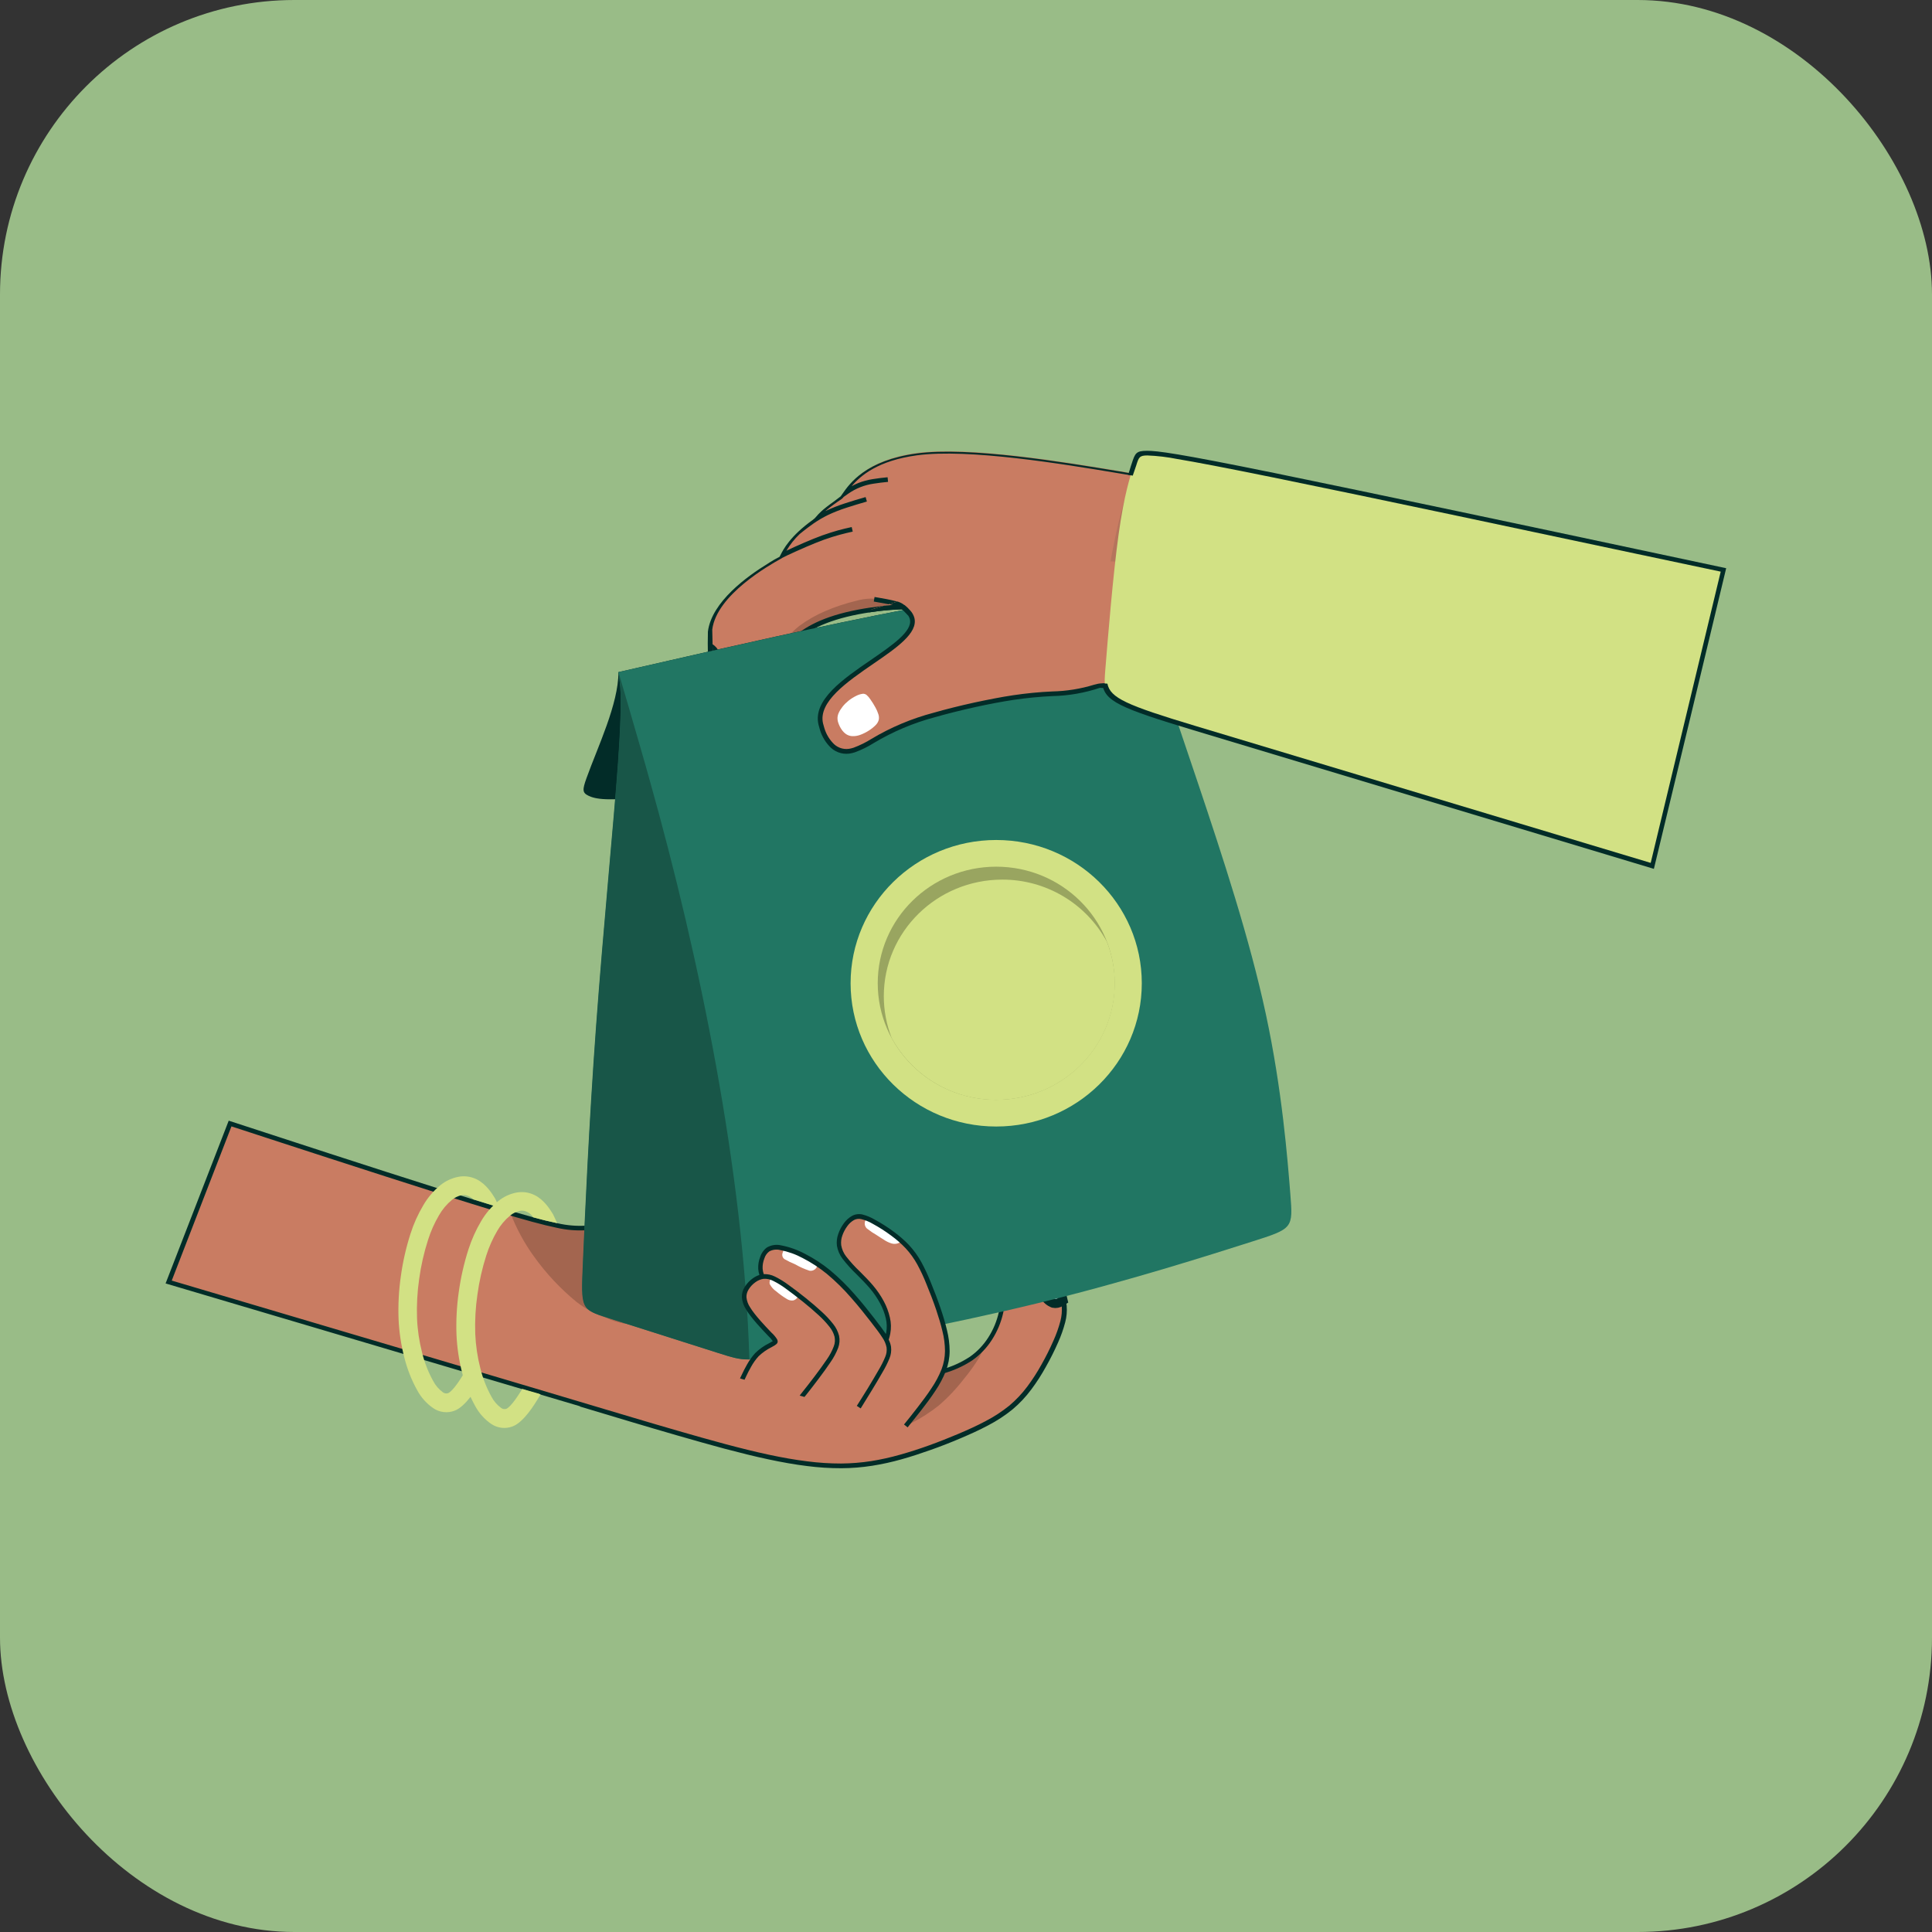 <svg width="105" height="105" viewBox="0 0 105 105" fill="none" xmlns="http://www.w3.org/2000/svg">
<rect x="0" y="0" width="105" height="105" fill="#333333" stroke="none"/>
<rect width="105" height="105" rx="16" fill="#99BC87"/>
<path fill-rule="evenodd" clip-rule="evenodd" d="M54.397 71.323C54.59 70.443 54.45 69.674 54.492 69.124C54.534 68.573 54.757 68.237 55.049 68.037C55.339 67.852 55.687 67.78 56.027 67.834C56.348 67.884 56.627 68.037 56.907 68.469C57.216 69.008 57.464 69.581 57.645 70.176C57.827 70.742 57.911 71.159 57.751 71.816C57.591 72.472 57.184 73.368 56.711 74.209C56.238 75.05 55.691 75.849 54.923 76.484C54.155 77.119 53.165 77.594 52.13 78.036C51.094 78.481 50.032 78.861 48.949 79.173C47.899 79.48 46.812 79.642 45.718 79.654C44.385 79.636 43.059 79.475 41.761 79.173C40.258 78.858 38.551 78.383 36.844 77.887C35.137 77.39 33.41 76.875 32.549 76.616L31.688 76.358L31.968 75.772C32.249 75.187 32.813 74.015 33.092 73.428L33.374 72.842L34.177 73.084C35.676 73.543 37.201 73.918 38.742 74.207C40.965 74.606 43.208 74.888 45.46 75.05C47.305 75.169 48.286 75.09 49.425 74.913C50.564 74.737 51.865 74.463 52.776 73.827C53.608 73.222 54.185 72.329 54.397 71.323Z" fill="#C97C62"/>
<path fill-rule="evenodd" clip-rule="evenodd" d="M47.923 75.081C48.45 75.05 48.92 74.991 49.423 74.914C50.562 74.737 51.863 74.463 52.774 73.827C53.034 73.646 53.271 73.431 53.477 73.189C53.406 73.414 53.309 73.629 53.186 73.83C52.949 74.215 52.684 74.582 52.395 74.929C51.986 75.463 51.523 75.953 51.014 76.392C50.555 76.754 50.063 77.07 49.544 77.338L49.234 77.504L49.201 77.431C49.144 77.301 49.078 77.175 49.003 77.055C48.903 76.9 48.768 76.723 48.571 76.453C48.345 76.16 48.152 75.843 47.995 75.508C47.936 75.374 47.911 75.227 47.923 75.081Z" fill="#A3654F"/>
<path fill-rule="evenodd" clip-rule="evenodd" d="M56.921 68.496C57.222 69.03 57.463 69.596 57.64 70.183C57.694 70.346 57.739 70.511 57.776 70.678C57.735 70.705 57.694 70.728 57.655 70.748C57.595 70.788 57.527 70.816 57.456 70.829C57.385 70.843 57.312 70.842 57.241 70.827C57.046 70.752 56.882 70.613 56.775 70.433C56.597 70.165 56.461 69.87 56.372 69.561C56.285 69.25 56.265 68.963 56.359 68.794C56.454 68.625 56.66 68.574 56.839 68.521L56.921 68.496Z" fill="white" stroke="#022C28" stroke-width="0.5" stroke-miterlimit="2.61"/>
<path fill-rule="evenodd" clip-rule="evenodd" d="M37 66.577C36.856 66.385 36.577 66.338 36.439 66.315C36.297 66.291 36.154 66.278 36.01 66.278C35.47 66.245 34.928 66.266 34.392 66.338C33.641 66.441 32.716 66.675 31.845 66.733C30.974 66.79 30.158 66.667 26.943 65.693C23.727 64.718 18.113 62.887 15.304 61.968L12.497 61.053L11.94 62.488L9.716 68.23L9.16 69.665L12.909 70.777L27.914 75.227L31.663 76.338L31.955 76.273C32.537 76.158 33.065 75.855 33.456 75.409C34.077 74.74 34.745 73.533 35.293 72.377C35.841 71.22 36.273 70.112 36.566 69.298C36.79 68.727 36.964 68.137 37.087 67.536C37.156 67.105 37.156 66.768 37 66.577Z" fill="#C97C62"/>
<path fill-rule="evenodd" clip-rule="evenodd" d="M33.201 73.196L33.371 72.841L33.837 71.755C34.303 70.668 35.257 68.483 35.729 67.392C36.2 66.302 36.194 66.306 36.57 66.364C37.398 66.503 38.216 66.701 39.017 66.955C40.352 67.363 42.287 68.054 43.597 68.375C44.48 68.614 45.4 68.691 46.311 68.601C47.028 68.553 47.776 68.505 48.403 68.246C49.03 67.987 49.529 67.513 49.874 67.178C50.218 66.843 50.401 66.646 50.685 66.689C50.969 66.733 51.353 67.022 51.569 67.509C51.784 67.996 51.832 68.684 51.688 69.433C51.505 70.27 51.184 71.07 50.738 71.801C50.258 72.652 49.627 73.409 48.876 74.034C48.1 74.664 47.138 75.121 46.173 75.518C45.137 75.964 44.037 76.242 42.914 76.34C41.598 76.452 39.939 76.356 38.215 76.117C36.491 75.878 34.705 75.496 33.714 75.279C32.724 75.062 32.537 75.017 32.44 74.993L32.346 74.97L32.516 74.615L33.201 73.196Z" fill="#C97C62"/>
<path fill-rule="evenodd" clip-rule="evenodd" d="M36.999 66.576C36.855 66.383 36.576 66.337 36.438 66.313C36.296 66.289 36.153 66.277 36.009 66.276C35.469 66.244 34.927 66.264 34.391 66.337C33.64 66.439 32.715 66.673 31.844 66.731C31.051 66.782 30.302 66.686 27.744 65.932C28.065 66.767 28.493 67.557 29.017 68.283C29.679 69.21 30.462 70.045 31.344 70.766C31.836 71.147 32.39 71.441 32.982 71.635C33.267 71.769 33.569 71.865 33.88 71.92C34.212 71.973 34.726 72.016 35.432 72.075C35.913 71.031 36.295 70.046 36.562 69.304C36.786 68.733 36.96 68.143 37.083 67.543C37.155 67.103 37.155 66.766 36.999 66.576Z" fill="#A3654F"/>
<path fill-rule="evenodd" clip-rule="evenodd" d="M33.779 71.898L33.843 71.751C34.309 70.665 35.263 68.48 35.735 67.389C36.206 66.298 36.2 66.302 36.576 66.36C37.402 66.501 38.218 66.7 39.017 66.956C40.351 67.364 42.286 68.054 43.596 68.376C43.711 68.405 43.821 68.43 43.927 68.453C43.927 68.538 43.927 68.624 43.927 68.706C43.927 69.803 43.72 70.54 43.038 71.096C42.355 71.651 41.196 72.027 39.907 72.162C38.62 72.297 37.2 72.193 36.123 72.115C35.046 72.038 34.31 71.987 33.879 71.917L33.779 71.898Z" fill="#A3654F"/>
<path fill-rule="evenodd" clip-rule="evenodd" d="M51.199 66.978C51.355 67.13 51.479 67.31 51.566 67.509C51.781 67.996 51.829 68.684 51.685 69.433C51.502 70.27 51.181 71.07 50.735 71.802C50.255 72.653 49.624 73.409 48.873 74.035C48.794 74.1 48.718 74.162 48.628 74.222C48.312 74.31 47.991 74.381 47.667 74.435C46.271 74.671 44.703 74.641 43.871 74.48C43.04 74.319 42.95 74.024 42.958 73.678C42.953 73.314 43.078 72.961 43.311 72.682C43.552 72.43 43.932 72.326 44.309 72.28C44.686 72.233 45.085 72.247 45.575 72.219C46.213 72.188 46.845 72.084 47.459 71.909C48.289 71.68 49.085 71.345 49.829 70.912C50.352 70.614 50.755 70.142 50.967 69.578C51.146 69.075 51.251 68.547 51.277 68.014C51.297 67.672 51.274 67.33 51.209 66.994L51.199 66.978Z" fill="#B5745C"/>
<path fill-rule="evenodd" clip-rule="evenodd" d="M34.415 66.463C34.137 66.502 33.836 66.558 33.522 66.619C32.973 66.731 32.417 66.812 31.859 66.861C31.32 66.893 30.78 66.848 30.254 66.726C29.534 66.58 28.522 66.304 26.911 65.816C25.301 65.329 23.094 64.626 20.938 63.932C18.749 63.228 16.662 62.548 15.271 62.095L12.579 61.217L9.334 69.597C17.714 72.08 26.309 74.625 34.41 77.046C35.17 77.272 36.033 77.527 36.876 77.77C37.718 78.014 38.575 78.257 39.412 78.481C40.248 78.704 41.036 78.9 41.783 79.06C42.529 79.22 43.224 79.341 43.878 79.421C44.486 79.5 45.099 79.539 45.712 79.539C46.26 79.535 46.807 79.491 47.349 79.407C47.876 79.323 48.397 79.207 48.91 79.061C49.435 78.915 49.969 78.742 50.498 78.551C51.027 78.36 51.559 78.149 52.078 77.93C52.596 77.711 53.099 77.483 53.568 77.233C54.02 76.998 54.448 76.719 54.845 76.4C55.211 76.093 55.541 75.745 55.827 75.362C56.113 74.979 56.372 74.577 56.603 74.159C56.842 73.737 57.059 73.304 57.253 72.86C57.408 72.517 57.534 72.162 57.63 71.799C57.7 71.534 57.725 71.259 57.703 70.986C57.673 70.727 57.614 70.472 57.528 70.227C57.43 69.916 57.303 69.573 57.165 69.252C57.062 69.007 56.941 68.771 56.802 68.546C56.702 68.38 56.57 68.236 56.414 68.121C56.293 68.039 56.155 67.986 56.01 67.966C55.852 67.942 55.692 67.946 55.535 67.978C55.387 68.007 55.247 68.066 55.121 68.149C54.974 68.247 54.855 68.382 54.775 68.54C54.683 68.725 54.63 68.927 54.62 69.134C54.609 69.341 54.609 69.548 54.62 69.755C54.656 70.287 54.624 70.822 54.523 71.346C54.406 71.871 54.196 72.372 53.903 72.825C53.624 73.258 53.264 73.634 52.843 73.931C52.343 74.26 51.793 74.506 51.215 74.66C50.632 74.824 50.038 74.949 49.438 75.034C48.865 75.131 48.288 75.196 47.708 75.228C47.439 75.239 47.154 75.245 46.842 75.241C46.932 75.2 47.023 75.158 47.113 75.115H46.815C47.057 75.005 47.298 74.888 47.531 74.764C47.977 74.532 48.4 74.258 48.794 73.946C49.172 73.639 49.516 73.293 49.821 72.913C50.398 72.194 50.869 71.395 51.218 70.542C51.366 70.179 51.479 69.802 51.556 69.418C51.624 69.082 51.648 68.739 51.629 68.397C51.617 68.113 51.555 67.832 51.445 67.57C51.362 67.379 51.242 67.207 51.091 67.064C50.973 66.945 50.823 66.862 50.659 66.825C50.453 66.792 50.288 66.952 50.006 67.228L49.955 67.28C49.752 67.481 49.538 67.671 49.314 67.849C49.048 68.062 48.755 68.237 48.443 68.372C47.804 68.638 47.047 68.683 46.33 68.737H46.311C45.391 68.826 44.463 68.748 43.571 68.506C42.705 68.295 41.575 67.924 40.523 67.575C39.969 67.393 39.436 67.218 38.983 67.079C37.011 66.477 36.42 66.193 34.421 66.459L34.415 66.463ZM31.514 76.425L9 69.752C10.144 66.801 11.287 63.853 12.43 60.906L15.35 61.858C16.767 62.323 18.892 63.012 21.014 63.695C23.173 64.389 25.38 65.092 26.984 65.577C28.589 66.063 29.595 66.338 30.304 66.482C30.808 66.598 31.326 66.642 31.843 66.612C32.392 66.564 32.938 66.484 33.477 66.373C33.788 66.314 34.098 66.257 34.38 66.218C34.922 66.144 35.469 66.124 36.015 66.158H36.022C36.17 66.158 36.318 66.171 36.463 66.197C36.569 66.211 36.673 66.236 36.773 66.271C37.545 66.412 38.307 66.602 39.055 66.841C39.52 66.983 40.053 67.151 40.606 67.337C41.656 67.68 42.779 68.049 43.634 68.259C44.502 68.493 45.404 68.569 46.299 68.482H46.311C47.014 68.436 47.743 68.386 48.344 68.138C48.636 68.012 48.909 67.847 49.157 67.649C49.374 67.477 49.582 67.292 49.778 67.097L49.829 67.047C50.169 66.715 50.366 66.522 50.698 66.574C50.912 66.621 51.108 66.729 51.263 66.884C51.439 67.05 51.58 67.25 51.676 67.472C51.798 67.762 51.868 68.072 51.882 68.386C51.901 68.75 51.875 69.115 51.805 69.472C51.725 69.872 51.607 70.264 51.452 70.641C51.279 71.069 51.075 71.484 50.841 71.882C50.596 72.302 50.321 72.702 50.017 73.081C49.699 73.471 49.342 73.827 48.949 74.142C48.549 74.46 48.12 74.74 47.667 74.977H47.708C48.28 74.951 48.85 74.891 49.415 74.798C50.004 74.714 50.587 74.592 51.161 74.432C51.712 74.285 52.236 74.05 52.712 73.737C53.107 73.459 53.444 73.107 53.704 72.7C53.98 72.273 54.177 71.8 54.286 71.304C54.381 70.799 54.412 70.285 54.378 69.773C54.378 69.533 54.362 69.308 54.378 69.122C54.392 68.881 54.454 68.646 54.561 68.43C54.661 68.234 54.809 68.067 54.992 67.944C55.146 67.844 55.317 67.773 55.496 67.736C55.681 67.698 55.872 67.693 56.058 67.722C56.24 67.747 56.414 67.813 56.566 67.916C56.754 68.048 56.912 68.218 57.031 68.414C57.178 68.651 57.306 68.899 57.413 69.156C57.556 69.486 57.685 69.842 57.785 70.152C57.877 70.415 57.94 70.688 57.972 70.965C57.996 71.266 57.97 71.569 57.892 71.861C57.793 72.239 57.663 72.608 57.503 72.964C57.315 73.394 57.087 73.849 56.84 74.286C56.604 74.714 56.34 75.125 56.047 75.517C55.749 75.918 55.406 76.282 55.023 76.603C54.614 76.934 54.173 77.222 53.706 77.465C53.228 77.721 52.716 77.95 52.194 78.172C51.673 78.394 51.139 78.603 50.602 78.793C50.065 78.982 49.525 79.164 48.996 79.31C48.473 79.458 47.942 79.575 47.405 79.66C46.852 79.747 46.292 79.792 45.732 79.795C45.11 79.796 44.488 79.757 43.87 79.677C43.211 79.597 42.508 79.473 41.752 79.311C40.996 79.15 40.2 78.951 39.368 78.731C38.536 78.51 37.692 78.265 36.828 78.019C35.963 77.772 35.104 77.514 34.36 77.294L31.53 76.445L31.514 76.425Z" fill="#022C28"/>
<path fill-rule="evenodd" clip-rule="evenodd" d="M61.124 25.649C58.263 25.174 52.744 24.221 49.811 24.621C46.486 25.074 45.956 26.826 45.657 27.028C44.377 27.888 44.544 27.992 44.237 28.212C42.739 29.282 42.53 30.121 42.428 30.23C42.384 30.275 38.846 32.053 38.582 34.21L38.65 36.951C38.764 37.606 39.802 37.773 40.457 37.706C43.07 37.443 40.809 33.935 47.75 33.08C48.194 33.025 48.64 32.994 49.087 32.986C49.288 33.15 49.518 33.371 49.577 33.619C49.968 35.228 44.082 37.033 44.611 39.348C44.799 40.171 45.376 41.11 46.425 40.764C47.412 40.438 47.977 39.662 50.77 38.864C52.188 38.463 53.628 38.146 55.083 37.916C57.477 37.562 57.83 37.879 59.765 37.26L60.292 37.292C60.819 37.325 61.872 37.39 64.793 37.986C67.713 38.582 72.496 39.71 74.889 40.273L77.281 40.837L77.774 38.928C78.266 37.017 79.251 33.198 79.743 31.288L80.237 29.379L77.827 28.884C75.418 28.391 70.6 27.402 67.797 26.845C64.995 26.288 64.203 26.164 63.807 26.102L63.382 26.034H62.831L61.124 25.649Z" fill="#C97C62"/>
<path fill-rule="evenodd" clip-rule="evenodd" d="M59.486 37.343L59.764 37.258L60.292 37.29C60.818 37.323 61.871 37.388 64.792 37.984C67.713 38.58 72.496 39.708 74.888 40.271L77.28 40.835L77.773 38.926C78.265 37.016 79.251 33.196 79.743 31.286L80.236 29.377L77.826 28.882C75.418 28.389 70.599 27.4 67.796 26.843C64.994 26.286 64.202 26.162 63.807 26.1L63.382 26.033H62.831L61.724 25.844C61.367 26.476 61.1 27.155 60.929 27.861C60.701 28.701 60.493 29.723 60.309 30.759C60.124 31.794 59.946 32.861 59.809 34C59.672 35.139 59.572 36.354 59.513 37.191L59.486 37.343Z" fill="#B5745C"/>
<path fill-rule="evenodd" clip-rule="evenodd" d="M41.875 36.741C42.541 35.565 42.899 33.673 47.749 33.075C48.137 33.027 48.534 32.996 48.965 32.984C48.948 32.935 48.917 32.892 48.875 32.86C48.765 32.773 48.637 32.712 48.5 32.681C48.345 32.642 48.18 32.633 48.034 32.61C47.544 32.496 47.033 32.509 46.549 32.649C45.965 32.788 45.394 32.977 44.842 33.215C44.354 33.423 43.892 33.687 43.464 34C43.177 34.216 42.923 34.473 42.711 34.762C42.508 35.026 42.333 35.311 42.19 35.613C42.079 35.869 41.993 36.137 41.935 36.41C41.909 36.519 41.889 36.63 41.875 36.741Z" fill="#A3654F"/>
<path fill-rule="evenodd" clip-rule="evenodd" d="M38.603 35.082L38.65 36.944C38.659 36.998 38.674 37.05 38.695 37.099H38.76C38.797 37.105 38.835 37.096 38.867 37.076C38.898 37.055 38.921 37.024 38.931 36.988C38.995 36.807 39.03 36.617 39.033 36.426C39.053 36.131 39.032 35.834 38.971 35.544C38.95 35.457 38.912 35.374 38.859 35.301C38.805 35.229 38.738 35.167 38.661 35.121L38.603 35.082Z" fill="white"/>
<path fill-rule="evenodd" clip-rule="evenodd" d="M61.102 25.772L60.758 25.715C57.823 25.227 52.634 24.364 49.828 24.746C47.741 25.03 46.78 25.832 46.283 26.425C46.401 26.359 46.522 26.3 46.647 26.25C46.9 26.151 47.163 26.081 47.432 26.039C47.694 25.994 47.967 25.966 48.239 25.938L48.264 26.189C47.998 26.216 47.734 26.244 47.474 26.287C46.979 26.359 46.508 26.545 46.099 26.832C46.007 26.892 45.925 26.951 45.852 27.006C45.817 27.054 45.775 27.096 45.726 27.131C45.423 27.33 45.131 27.546 44.853 27.778L44.881 27.765C45.216 27.608 45.56 27.472 45.913 27.359C46.279 27.237 46.662 27.125 47.044 27.015L47.114 27.257C46.733 27.367 46.352 27.479 45.992 27.598C45.65 27.708 45.316 27.84 44.991 27.993C44.717 28.128 44.453 28.283 44.202 28.458C43.982 28.613 43.807 28.748 43.69 28.84L43.461 29.023C43.18 29.29 42.938 29.595 42.741 29.929C43.014 29.797 43.361 29.642 43.707 29.492C44.053 29.341 44.381 29.211 44.685 29.099C45.014 28.98 45.306 28.893 45.557 28.821C45.809 28.75 46.049 28.699 46.288 28.644L46.344 28.891C46.114 28.942 45.886 28.995 45.624 29.067C45.362 29.138 45.092 29.222 44.77 29.337C44.474 29.445 44.136 29.583 43.807 29.724C43.422 29.889 43.051 30.06 42.772 30.19L42.514 30.319C42.477 30.347 42.438 30.371 42.396 30.39C41.842 30.701 38.945 32.322 38.709 34.217L38.727 35.013C38.806 35.064 38.876 35.127 38.937 35.198C39.01 35.289 39.063 35.395 39.092 35.508C39.125 35.644 39.146 35.783 39.154 35.922C39.164 36.091 39.164 36.26 39.154 36.428C39.149 36.542 39.137 36.655 39.117 36.767C39.102 36.858 39.077 36.947 39.042 37.034C39.021 37.098 38.978 37.153 38.922 37.189L38.903 37.2C39.002 37.302 39.122 37.382 39.255 37.434C39.633 37.577 40.038 37.63 40.439 37.589C41.37 37.496 41.642 36.95 41.983 36.267C42.581 35.078 43.371 33.5 47.725 32.963C47.938 32.937 48.155 32.915 48.38 32.9L48.515 32.89C48.405 32.864 48.276 32.836 48.15 32.811C47.98 32.779 47.815 32.751 47.706 32.732L47.488 32.693L47.53 32.445L47.75 32.482C47.86 32.501 48.026 32.53 48.197 32.563C48.368 32.595 48.549 32.636 48.692 32.676C48.807 32.707 48.917 32.752 49.021 32.809C49.06 32.833 49.097 32.859 49.133 32.887L49.157 32.896C49.27 32.987 49.374 33.088 49.468 33.197C49.571 33.312 49.646 33.449 49.687 33.598C49.885 34.416 48.726 35.213 47.461 36.081C46.027 37.066 44.452 38.149 44.721 39.326C44.741 39.41 44.766 39.496 44.794 39.585C44.893 39.917 45.075 40.218 45.324 40.459C45.447 40.57 45.594 40.649 45.755 40.689C45.915 40.728 46.083 40.727 46.243 40.685C46.283 40.676 46.327 40.663 46.373 40.65C46.718 40.522 47.048 40.359 47.359 40.164C48.408 39.537 49.541 39.06 50.723 38.748C51.372 38.562 52.156 38.365 52.949 38.191C53.673 38.036 54.407 37.89 55.053 37.796C55.756 37.691 56.464 37.622 57.174 37.589C57.945 37.573 58.709 37.451 59.446 37.226C59.8 37.122 59.912 37.147 60.287 37.17C60.816 37.203 61.875 37.27 64.803 37.867C66.27 38.166 68.196 38.598 70.052 39.025C71.934 39.456 73.716 39.877 74.903 40.156L77.193 40.684L80.084 29.473L77.805 29.008L72.938 28.011C71.121 27.64 69.229 27.257 67.775 26.968C65.543 26.526 63.346 26.155 61.102 25.773V25.772ZM59.78 37.384C58.948 37.663 58.078 37.815 57.201 37.834C56.498 37.867 55.797 37.934 55.101 38.038C54.463 38.132 53.735 38.272 53.015 38.43C52.227 38.604 51.45 38.8 50.804 38.984C49.642 39.294 48.529 39.764 47.497 40.381C47.172 40.587 46.826 40.757 46.465 40.888C46.414 40.906 46.363 40.919 46.31 40.932C46.111 40.983 45.902 40.983 45.703 40.934C45.504 40.884 45.32 40.786 45.168 40.648C44.884 40.378 44.676 40.039 44.564 39.664C44.535 39.571 44.508 39.476 44.486 39.382C44.176 38.039 45.829 36.899 47.328 35.873C48.518 35.053 49.611 34.302 49.452 33.655C49.436 33.592 49.41 33.532 49.375 33.477C49.266 33.359 49.156 33.241 49.055 33.145L49.026 33.118C48.815 33.118 48.61 33.134 48.405 33.149C48.2 33.165 47.973 33.185 47.764 33.212C43.538 33.733 42.782 35.24 42.213 36.377C41.836 37.128 41.535 37.73 40.467 37.837C40.025 37.884 39.578 37.827 39.162 37.67C38.937 37.588 38.745 37.434 38.616 37.232L38.594 37.181C38.582 37.156 38.571 37.13 38.561 37.103H38.54V37.086C38.478 36.34 38.45 35.069 38.473 34.33C38.672 32.699 40.646 31.295 41.716 30.642L41.82 30.573C41.997 30.46 42.179 30.357 42.367 30.263L42.412 30.176C42.567 29.866 42.941 29.136 44.181 28.25C44.252 28.199 44.315 28.138 44.368 28.069C44.493 27.924 44.666 27.72 45.3 27.271L45.504 27.116C45.554 27.077 45.616 27.029 45.688 26.976L45.778 26.849C46.173 26.279 47.052 25.021 49.812 24.645C52.655 24.259 57.868 25.126 60.815 25.615C61.622 25.751 62.429 25.888 63.236 26.026C63.441 26.061 63.647 26.085 63.849 26.126C64.251 26.189 65.058 26.318 67.835 26.869C69.186 27.137 71.105 27.527 73 27.913C74.862 28.291 76.664 28.663 77.868 28.91L80.407 29.43C79.401 33.332 78.395 37.234 77.387 41.137L74.865 40.395C73.661 40.111 71.853 39.684 70.016 39.262C68.154 38.835 66.226 38.404 64.774 38.108C61.876 37.515 60.824 37.448 60.298 37.415L59.788 37.384H59.78ZM38.727 35.013L38.737 35.348L38.746 35.359C38.795 35.423 38.83 35.496 38.849 35.575C38.878 35.696 38.896 35.819 38.903 35.943C38.912 36.101 38.912 36.259 38.903 36.418C38.898 36.522 38.887 36.625 38.869 36.728C38.857 36.8 38.838 36.871 38.81 36.939L38.794 36.972H38.779L38.771 36.937L38.727 35.013Z" fill="#022C28"/>
<path fill-rule="evenodd" clip-rule="evenodd" d="M45.353 38.635C45.418 38.494 45.501 38.362 45.599 38.242C45.702 38.113 45.819 37.995 45.948 37.891C46.092 37.775 46.248 37.673 46.413 37.59C46.553 37.519 46.703 37.472 46.859 37.454C46.994 37.44 47.13 37.479 47.237 37.562C47.342 37.649 47.433 37.751 47.506 37.865C47.612 38.014 47.71 38.17 47.798 38.331C47.87 38.459 47.929 38.595 47.974 38.736C48.023 38.874 48.033 39.022 48.004 39.165C47.968 39.314 47.892 39.45 47.784 39.558C47.651 39.696 47.502 39.817 47.34 39.918C47.175 40.025 46.998 40.112 46.812 40.177C46.647 40.237 46.471 40.263 46.295 40.255C46.135 40.247 45.979 40.197 45.844 40.109C45.722 40.026 45.617 39.921 45.533 39.799C45.442 39.666 45.368 39.521 45.316 39.369C45.273 39.248 45.251 39.121 45.254 38.993C45.26 38.867 45.291 38.742 45.344 38.627L45.353 38.635ZM45.796 38.4C45.711 38.503 45.64 38.616 45.585 38.737C45.545 38.823 45.522 38.916 45.516 39.01C45.514 39.108 45.531 39.205 45.565 39.296C45.608 39.426 45.67 39.548 45.749 39.66C45.814 39.754 45.896 39.836 45.99 39.901C46.088 39.964 46.201 40 46.317 40.007C46.461 40.012 46.604 39.99 46.739 39.941C46.905 39.882 47.064 39.804 47.213 39.709C47.356 39.619 47.488 39.513 47.605 39.391C47.68 39.314 47.734 39.218 47.76 39.114C47.779 39.013 47.771 38.909 47.737 38.812C47.697 38.687 47.645 38.567 47.582 38.453C47.499 38.3 47.406 38.153 47.306 38.011C47.247 37.919 47.175 37.836 47.093 37.764C47.034 37.719 46.959 37.698 46.885 37.705C46.761 37.722 46.641 37.76 46.53 37.818C46.379 37.892 46.236 37.983 46.106 38.089C45.991 38.181 45.887 38.285 45.796 38.4Z" fill="#022C28"/>
<path fill-rule="evenodd" clip-rule="evenodd" d="M45.795 38.402C45.711 38.505 45.64 38.618 45.584 38.739C45.544 38.824 45.521 38.917 45.516 39.012C45.514 39.109 45.53 39.206 45.564 39.297C45.608 39.427 45.67 39.55 45.749 39.662C45.814 39.756 45.895 39.837 45.989 39.902C46.087 39.965 46.2 40.002 46.316 40.008C46.46 40.014 46.603 39.991 46.739 39.943C46.905 39.883 47.064 39.805 47.212 39.71C47.356 39.621 47.488 39.514 47.605 39.392C47.68 39.315 47.733 39.22 47.76 39.116C47.778 39.014 47.77 38.91 47.736 38.813C47.697 38.689 47.645 38.569 47.581 38.455C47.498 38.302 47.406 38.154 47.305 38.012C47.246 37.92 47.175 37.837 47.093 37.766C47.033 37.72 46.959 37.699 46.885 37.706C46.76 37.723 46.64 37.761 46.529 37.82C46.378 37.893 46.236 37.984 46.105 38.09C45.991 38.182 45.887 38.286 45.795 38.402Z" fill="white"/>
<path fill-rule="evenodd" clip-rule="evenodd" d="M33.611 36.528C33.611 38.27 32.485 40.586 31.877 42.284C31.645 42.931 31.645 43.084 31.987 43.249C32.328 43.413 33.011 43.589 35.498 43.236C37.986 42.884 42.277 41.995 46.745 41.038C51.212 40.08 55.853 39.031 58.196 38.461C60.539 37.892 60.586 37.8 60.711 36.677C60.837 35.553 61.044 33.398 61.146 32.319L61.25 31.242L59.434 31.486C57.619 31.731 53.987 32.218 49.381 33.098C44.776 33.978 39.192 35.252 36.402 35.892L33.611 36.528Z" fill="#022C28"/>
<path fill-rule="evenodd" clip-rule="evenodd" d="M33.667 36.934L33.612 36.528L36.406 35.892C39.199 35.254 44.778 33.981 49.386 33.098C53.993 32.215 57.623 31.731 59.438 31.486L61.254 31.242L61.875 33.058C62.495 34.873 63.745 38.505 65.1 42.541C66.454 46.578 67.918 51.024 68.799 55.128C69.68 59.233 69.977 63.001 70.126 64.883C70.275 66.766 70.281 66.767 68.026 67.484C65.771 68.201 61.279 69.64 56.321 70.845C51.362 72.051 45.942 73.027 43.232 73.514C40.523 74.002 40.523 74.003 39.033 73.528L33.071 71.632C31.581 71.157 31.581 71.157 31.69 68.656C31.798 66.154 32.014 61.151 32.407 55.786C32.799 50.422 33.369 44.694 33.6 41.424C33.831 38.154 33.721 37.341 33.667 36.934Z" fill="#217663"/>
<path fill-rule="evenodd" clip-rule="evenodd" d="M33.666 36.934L33.611 36.527C33.935 37.626 34.345 39.023 34.792 40.581C34.806 40.627 34.819 40.675 34.833 40.724L34.874 40.868C35.03 41.4 35.185 41.954 35.34 42.514C38.009 52.013 40.435 63.764 40.726 73.883C40.169 73.894 39.795 73.776 39.019 73.53L33.057 71.633C31.567 71.158 31.567 71.158 31.676 68.657C31.785 66.155 32 61.152 32.393 55.787C32.786 50.423 33.355 44.695 33.586 41.425C33.818 38.155 33.72 37.34 33.666 36.934Z" fill="#185648"/>
<path d="M54.141 61.224C58.512 61.224 62.054 57.738 62.054 53.438C62.054 49.138 58.512 45.652 54.141 45.652C49.771 45.652 46.228 49.138 46.228 53.438C46.228 57.738 49.771 61.224 54.141 61.224Z" fill="#D2E184"/>
<path d="M54.142 59.771C57.698 59.771 60.58 56.935 60.58 53.436C60.58 49.938 57.698 47.102 54.142 47.102C50.586 47.102 47.703 49.938 47.703 53.436C47.703 56.935 50.586 59.771 54.142 59.771Z" fill="#99A560"/>
<path fill-rule="evenodd" clip-rule="evenodd" d="M60.153 51.174C60.438 51.895 60.585 52.663 60.588 53.438C60.588 56.937 57.704 59.773 54.148 59.773C52.985 59.777 51.842 59.467 50.841 58.875C49.84 58.283 49.017 57.432 48.46 56.411C48.178 55.687 48.033 54.917 48.033 54.139C48.033 50.64 50.916 47.805 54.473 47.805C55.636 47.802 56.777 48.114 57.777 48.707C58.777 49.3 59.598 50.153 60.153 51.174Z" fill="#D2E184"/>
<path fill-rule="evenodd" clip-rule="evenodd" d="M47.337 33.135C47.472 33.116 47.608 33.096 47.751 33.079C48.195 33.024 48.641 32.992 49.087 32.984C49.289 33.149 49.519 33.369 49.578 33.617C49.969 35.227 44.083 37.031 44.612 39.347C44.8 40.169 45.377 41.108 46.426 40.762C47.413 40.436 47.978 39.66 50.771 38.863C52.188 38.461 53.629 38.145 55.084 37.914C57.478 37.561 57.831 37.877 59.766 37.258L60.293 37.291C60.819 37.323 61.873 37.388 64.794 37.984C65.542 38.139 66.414 38.326 67.335 38.531C66.816 37.11 66.206 35.724 65.509 34.381C64.697 32.829 63.875 31.605 62.663 31.004C61.451 30.403 59.851 30.428 58.007 30.65C56.069 30.904 54.147 31.27 52.25 31.744C50.431 32.191 48.886 32.663 48.113 32.899L47.337 33.135Z" fill="#C97C62"/>
<path fill-rule="evenodd" clip-rule="evenodd" d="M47.335 33.134C47.471 33.115 47.609 33.096 47.749 33.078C48.137 33.03 48.535 32.999 48.966 32.987C48.949 32.938 48.917 32.895 48.876 32.863C48.809 32.807 48.734 32.763 48.653 32.732L48.108 32.898L47.332 33.134H47.335Z" fill="#B5745C"/>
<path fill-rule="evenodd" clip-rule="evenodd" d="M48.042 32.918C48.157 32.907 48.271 32.897 48.389 32.889L48.524 32.88L48.321 32.833L48.786 32.693C48.871 32.72 48.953 32.755 49.03 32.799C49.069 32.822 49.106 32.848 49.142 32.877L49.167 32.886C49.279 32.977 49.383 33.077 49.477 33.187C49.581 33.301 49.656 33.438 49.696 33.587C49.895 34.405 48.735 35.203 47.471 36.07C46.037 37.056 44.462 38.139 44.73 39.315C44.75 39.399 44.775 39.486 44.803 39.574C44.902 39.906 45.085 40.207 45.334 40.448C45.456 40.559 45.604 40.639 45.764 40.678C45.925 40.718 46.093 40.716 46.252 40.675C46.293 40.665 46.336 40.653 46.383 40.639C46.727 40.511 47.057 40.349 47.368 40.153C48.418 39.526 49.55 39.05 50.733 38.738C51.381 38.552 52.165 38.355 52.958 38.181C53.683 38.026 54.417 37.88 55.062 37.785C55.765 37.68 56.473 37.611 57.184 37.579C57.954 37.563 58.718 37.441 59.456 37.215C59.809 37.111 59.921 37.136 60.297 37.16C60.826 37.192 61.884 37.259 64.812 37.856C65.542 38.011 66.386 38.188 67.278 38.386C67.312 38.479 67.348 38.573 67.381 38.666C66.428 38.455 65.529 38.261 64.763 38.105C61.865 37.512 60.813 37.445 60.287 37.413L59.777 37.382C58.945 37.661 58.075 37.812 57.197 37.831C56.495 37.864 55.794 37.932 55.098 38.035C54.46 38.13 53.732 38.269 53.012 38.427C52.224 38.601 51.446 38.797 50.801 38.981C49.639 39.291 48.526 39.761 47.494 40.378C47.169 40.584 46.823 40.754 46.462 40.886C46.411 40.903 46.359 40.917 46.307 40.929C46.108 40.98 45.899 40.98 45.7 40.931C45.5 40.881 45.316 40.783 45.164 40.645C44.881 40.375 44.673 40.036 44.561 39.661C44.531 39.568 44.505 39.473 44.483 39.379C44.173 38.036 45.826 36.896 47.325 35.87C48.515 35.051 49.607 34.3 49.449 33.652C49.433 33.589 49.407 33.529 49.372 33.474C49.263 33.356 49.153 33.238 49.052 33.142L49.022 33.115C48.811 33.115 48.606 33.131 48.402 33.147C48.197 33.162 47.97 33.182 47.761 33.209C47.551 33.235 47.387 33.258 47.211 33.285L47.331 33.139L48.042 32.918Z" fill="#022C28"/>
<path fill-rule="evenodd" clip-rule="evenodd" d="M45.795 38.402C45.711 38.505 45.64 38.618 45.584 38.739C45.544 38.824 45.521 38.917 45.516 39.012C45.514 39.109 45.53 39.206 45.564 39.297C45.608 39.427 45.67 39.55 45.749 39.662C45.814 39.756 45.895 39.837 45.989 39.902C46.087 39.965 46.2 40.002 46.316 40.008C46.46 40.014 46.603 39.991 46.739 39.943C46.905 39.883 47.064 39.805 47.212 39.71C47.356 39.621 47.488 39.514 47.605 39.392C47.68 39.315 47.733 39.22 47.76 39.116C47.778 39.014 47.77 38.91 47.736 38.813C47.697 38.689 47.645 38.569 47.581 38.455C47.498 38.302 47.406 38.154 47.305 38.012C47.246 37.92 47.175 37.837 47.093 37.766C47.033 37.72 46.959 37.699 46.885 37.706C46.76 37.723 46.64 37.761 46.529 37.82C46.378 37.894 46.236 37.984 46.105 38.09C45.991 38.182 45.887 38.286 45.795 38.402Z" fill="white"/>
<path fill-rule="evenodd" clip-rule="evenodd" d="M61.616 25.302C61.436 25.856 61.099 26.843 60.794 29.043C60.488 31.244 60.212 34.658 60.074 36.365C59.936 38.072 59.936 38.072 64.914 39.571L84.826 45.562L89.804 47.06L90.45 44.38C91.094 41.698 92.383 36.338 93.029 33.658L93.673 30.977L88.888 29.959C84.104 28.941 74.535 26.905 69.231 25.826C63.927 24.748 62.886 24.625 62.353 24.625C61.821 24.625 61.796 24.748 61.616 25.302Z" fill="#D2E184"/>
<path fill-rule="evenodd" clip-rule="evenodd" d="M61.736 25.341L61.717 25.397C61.686 25.495 61.605 25.724 61.562 25.85L61.31 25.807C61.354 25.665 61.438 25.427 61.465 25.319L61.498 25.22C61.689 24.632 61.732 24.5 62.342 24.5C62.614 24.5 63.013 24.531 64.012 24.697C65.011 24.863 66.588 25.163 69.245 25.704C74.56 26.791 84.084 28.808 88.871 29.829L93.814 30.881C92.51 36.328 91.201 41.775 89.885 47.221L64.878 39.69C60.843 38.474 60.008 38.099 59.912 37.138L60.185 37.155C60.34 37.931 61.219 38.325 64.948 39.447L89.712 46.896L93.517 31.067L88.831 30.076C84.029 29.055 74.476 27.022 69.208 25.951C66.56 25.413 64.974 25.111 63.984 24.947C63.447 24.839 62.902 24.774 62.355 24.753C61.928 24.753 61.889 24.852 61.751 25.298L61.736 25.341Z" fill="#022C28"/>
<path fill-rule="evenodd" clip-rule="evenodd" d="M47.499 66.398C48.17 66.756 48.784 67.213 49.319 67.753C49.847 68.318 50.148 68.947 50.477 69.744C50.831 70.579 51.122 71.438 51.349 72.316C51.537 73.123 51.559 73.768 51.298 74.462C51.037 75.155 50.497 75.892 49.976 76.566C49.455 77.24 48.952 77.846 48.7 78.15L48.449 78.461L47.966 78.219L46.037 77.243L45.555 77.001L46.006 76.361C46.456 75.722 47.358 74.443 47.834 73.551C48.311 72.659 48.365 72.154 48.244 71.617C48.084 70.998 47.778 70.427 47.353 69.949C46.875 69.382 46.216 68.827 45.881 68.355C45.545 67.883 45.535 67.496 45.665 67.114C45.795 66.732 46.068 66.353 46.36 66.201C46.652 66.049 46.965 66.113 47.499 66.398Z" fill="#C97C62"/>
<path fill-rule="evenodd" clip-rule="evenodd" d="M42.408 67.812C43.028 67.905 44.065 68.363 45.015 69.137C45.964 69.912 46.835 71 47.406 71.741C47.977 72.483 48.249 72.853 48.303 73.216C48.357 73.579 48.191 73.928 47.85 74.528C47.508 75.129 46.987 75.981 46.664 76.476C46.513 76.724 46.343 76.96 46.154 77.181L46.092 77.251L45.608 77.036L43.672 76.184L43.188 75.972L43.52 75.564C43.852 75.156 44.515 74.341 44.847 73.757C45.179 73.174 45.178 72.826 44.9 72.449C44.622 72.072 44.066 71.673 43.399 71.195C42.732 70.717 41.951 70.172 41.588 69.671C41.444 69.486 41.353 69.266 41.323 69.033C41.293 68.801 41.327 68.564 41.419 68.349C41.556 67.986 41.781 67.718 42.408 67.812Z" fill="#C97C62"/>
<path fill-rule="evenodd" clip-rule="evenodd" d="M40.283 75.034L40.301 74.989L40.424 74.733C40.599 74.332 40.832 73.959 41.115 73.625C41.439 73.289 41.839 73.124 42.015 73.012C42.19 72.901 42.137 72.842 41.821 72.511C41.504 72.181 40.925 71.58 40.643 71.115C40.361 70.649 40.376 70.323 40.562 70.014C40.659 69.849 40.79 69.706 40.947 69.596C41.104 69.486 41.283 69.411 41.472 69.376C41.839 69.335 42.218 69.543 42.769 69.933C43.393 70.378 43.989 70.859 44.555 71.375C45.072 71.853 45.384 72.24 45.469 72.617C45.554 72.994 45.413 73.366 45.036 73.942C44.659 74.518 44.043 75.297 43.736 75.686L43.425 76.074L42.896 75.941L40.724 75.394L40.184 75.256L40.202 75.213L40.283 75.034Z" fill="#C97C62"/>
<path fill-rule="evenodd" clip-rule="evenodd" d="M29.376 75.789L29.268 75.969C29.05 76.328 28.469 77.288 27.863 77.521C27.671 77.596 27.463 77.622 27.259 77.597C27.054 77.573 26.858 77.499 26.689 77.382C26.326 77.13 26.028 76.795 25.821 76.405C25.508 75.844 25.273 75.242 25.12 74.618C24.944 73.937 24.84 73.239 24.809 72.537C24.781 71.761 24.823 70.985 24.933 70.217C25.041 69.434 25.216 68.663 25.456 67.911C25.63 67.369 25.863 66.848 26.153 66.359C26.396 65.944 26.712 65.576 27.084 65.272C27.363 65.047 27.692 64.891 28.043 64.818C28.386 64.749 28.741 64.796 29.054 64.95C29.578 65.21 29.901 65.738 30.062 66.003L30.28 66.469H30.255L29.719 66.348L29.586 66.318L29.474 66.289L29.027 66.171L28.973 66.157C28.891 66.021 28.767 65.915 28.621 65.854C28.503 65.798 28.37 65.782 28.242 65.809C28.051 65.853 27.872 65.941 27.722 66.067C27.443 66.297 27.208 66.576 27.027 66.889C26.778 67.313 26.578 67.763 26.429 68.23C26.207 68.924 26.045 69.636 25.947 70.358C25.843 71.067 25.804 71.784 25.829 72.499C25.857 73.128 25.949 73.752 26.105 74.362C26.236 74.897 26.437 75.413 26.703 75.896C26.83 76.141 27.011 76.354 27.233 76.517C27.272 76.547 27.317 76.567 27.364 76.576C27.412 76.585 27.461 76.583 27.508 76.57C27.776 76.466 28.206 75.775 28.385 75.484L28.56 75.535L28.611 75.55L28.748 75.591L29.296 75.746L29.376 75.789Z" fill="#D2E184"/>
<path fill-rule="evenodd" clip-rule="evenodd" d="M26.22 74.935L26.112 75.114C25.894 75.472 25.311 76.433 24.715 76.665C24.522 76.74 24.314 76.767 24.109 76.742C23.904 76.718 23.708 76.644 23.539 76.526C23.176 76.274 22.879 75.94 22.671 75.551C22.36 74.989 22.125 74.388 21.971 73.763C21.795 73.082 21.691 72.384 21.661 71.681C21.633 70.905 21.674 70.129 21.785 69.361C21.892 68.579 22.067 67.808 22.308 67.056C22.48 66.514 22.714 65.993 23.005 65.504C23.246 65.086 23.562 64.716 23.936 64.41C24.215 64.186 24.544 64.032 24.895 63.96C25.236 63.892 25.591 63.938 25.904 64.092C26.43 64.353 26.753 64.882 26.914 65.146L27.131 65.612H27.119L27.091 65.604L26.588 65.449L26.461 65.41L26.321 65.366L25.762 65.194H25.742C25.66 65.113 25.563 65.048 25.457 65.003C25.338 64.948 25.205 64.932 25.076 64.958C24.885 65.002 24.707 65.09 24.557 65.216C24.278 65.447 24.043 65.726 23.863 66.04C23.613 66.463 23.413 66.912 23.265 67.381C23.042 68.074 22.88 68.785 22.781 69.507C22.679 70.216 22.64 70.933 22.665 71.65C22.691 72.278 22.784 72.903 22.94 73.512C23.071 74.048 23.272 74.564 23.539 75.047C23.666 75.292 23.847 75.504 24.069 75.668C24.108 75.697 24.152 75.717 24.2 75.726C24.247 75.735 24.296 75.733 24.343 75.72C24.613 75.616 25.041 74.927 25.221 74.634L25.396 74.685L25.447 74.701L25.584 74.741L26.136 74.916L26.22 74.935Z" fill="#D2E184"/>
<path fill-rule="evenodd" clip-rule="evenodd" d="M41.928 69.439C42.228 69.567 42.512 69.733 42.77 69.933C42.968 70.073 43.188 70.243 43.413 70.412C43.393 70.451 43.368 70.487 43.34 70.519C43.284 70.594 43.206 70.648 43.117 70.675C42.986 70.694 42.853 70.662 42.746 70.586C42.549 70.467 42.362 70.332 42.187 70.183C42.037 70.081 41.915 69.943 41.831 69.782C41.821 69.727 41.822 69.669 41.836 69.614C41.85 69.558 41.876 69.507 41.912 69.463L41.928 69.439Z" fill="white"/>
<path fill-rule="evenodd" clip-rule="evenodd" d="M42.623 67.853C43.282 68.039 43.904 68.335 44.465 68.727C44.443 68.774 44.418 68.819 44.389 68.862C44.353 68.934 44.294 68.993 44.221 69.028C44.148 69.063 44.066 69.074 43.987 69.058C43.72 68.971 43.463 68.856 43.22 68.715C43.02 68.634 42.825 68.54 42.637 68.432C42.585 68.396 42.546 68.344 42.527 68.284C42.508 68.223 42.509 68.158 42.531 68.099C42.553 68.014 42.584 67.932 42.623 67.853Z" fill="white"/>
<path fill-rule="evenodd" clip-rule="evenodd" d="M47.498 66.4C48.041 66.694 48.55 67.048 49.013 67.456C48.959 67.497 48.899 67.531 48.836 67.558C48.714 67.61 48.578 67.617 48.451 67.577C48.312 67.533 48.179 67.471 48.057 67.39C47.917 67.307 47.772 67.204 47.618 67.108C47.467 67.023 47.323 66.927 47.187 66.819C47.135 66.791 47.09 66.75 47.057 66.701C47.024 66.652 47.004 66.596 46.997 66.537C46.99 66.478 46.997 66.419 47.018 66.363C47.039 66.308 47.073 66.258 47.117 66.219C47.247 66.272 47.375 66.333 47.498 66.4Z" fill="white"/>
<path fill-rule="evenodd" clip-rule="evenodd" d="M47.552 66.289C47.91 66.483 48.253 66.703 48.58 66.946C48.875 67.162 49.151 67.403 49.404 67.667C49.665 67.949 49.891 68.262 50.076 68.598C50.267 68.953 50.438 69.319 50.586 69.694C50.768 70.135 50.956 70.625 51.12 71.109C51.257 71.513 51.378 71.915 51.465 72.284C51.559 72.659 51.608 73.043 51.611 73.429C51.609 73.796 51.54 74.16 51.409 74.503C51.257 74.885 51.065 75.249 50.834 75.589C50.6 75.946 50.332 76.303 50.068 76.643L49.328 77.574L49.131 77.419C49.354 77.144 49.61 76.825 49.869 76.488C50.129 76.151 50.391 75.804 50.622 75.45C50.843 75.126 51.028 74.779 51.173 74.415C51.292 74.099 51.355 73.765 51.358 73.428C51.356 73.061 51.309 72.696 51.218 72.341C51.134 71.981 51.015 71.586 50.881 71.19C50.717 70.706 50.53 70.222 50.352 69.793C50.208 69.427 50.042 69.07 49.855 68.724C49.68 68.404 49.467 68.107 49.219 67.84C48.977 67.586 48.713 67.355 48.429 67.149C48.112 66.913 47.779 66.7 47.431 66.511C47.238 66.396 47.029 66.311 46.811 66.257C46.677 66.225 46.537 66.242 46.415 66.305C46.273 66.386 46.151 66.496 46.056 66.629C45.938 66.786 45.845 66.96 45.78 67.146C45.718 67.315 45.697 67.497 45.718 67.677C45.756 67.894 45.845 68.1 45.979 68.276C46.21 68.572 46.463 68.85 46.736 69.109C46.978 69.351 47.228 69.602 47.445 69.86C47.671 70.125 47.867 70.413 48.032 70.72C48.181 70.996 48.292 71.292 48.362 71.598C48.432 71.888 48.44 72.189 48.384 72.483C48.362 72.593 48.334 72.703 48.299 72.81C48.361 72.931 48.404 73.062 48.426 73.197C48.452 73.41 48.423 73.627 48.341 73.826C48.232 74.091 48.103 74.346 47.956 74.59C47.788 74.886 47.576 75.243 47.366 75.586L46.776 76.544L46.565 76.406C46.721 76.157 46.943 75.813 47.16 75.456C47.377 75.099 47.579 74.759 47.746 74.466C47.887 74.233 48.009 73.99 48.113 73.738C48.181 73.579 48.205 73.405 48.184 73.234C48.145 73.036 48.065 72.849 47.948 72.684C47.807 72.461 47.597 72.185 47.312 71.818C47.026 71.452 46.666 70.991 46.264 70.538C45.859 70.069 45.417 69.633 44.942 69.235C44.535 68.903 44.095 68.615 43.628 68.375C43.242 68.167 42.826 68.019 42.396 67.936C42.196 67.887 41.986 67.915 41.806 68.013C41.68 68.109 41.588 68.242 41.542 68.394C41.471 68.57 41.438 68.759 41.447 68.949C41.454 69.05 41.474 69.15 41.508 69.246C41.717 69.238 41.925 69.283 42.112 69.377C42.371 69.505 42.617 69.656 42.849 69.829C43.136 70.034 43.469 70.287 43.797 70.551C44.099 70.794 44.398 71.049 44.649 71.281C44.879 71.488 45.091 71.715 45.282 71.958C45.432 72.144 45.54 72.36 45.6 72.591C45.648 72.811 45.631 73.039 45.554 73.249C45.45 73.52 45.314 73.777 45.149 74.014C44.958 74.303 44.708 74.644 44.467 74.963C44.227 75.281 44.002 75.571 43.847 75.766L43.721 75.921L43.46 75.846L43.648 75.606C43.803 75.412 44.033 75.121 44.269 74.807C44.505 74.494 44.753 74.157 44.941 73.876C45.095 73.657 45.221 73.419 45.316 73.168C45.379 73.002 45.393 72.821 45.356 72.647C45.304 72.451 45.211 72.269 45.083 72.112C44.901 71.88 44.699 71.665 44.48 71.468C44.234 71.24 43.941 70.99 43.642 70.749C43.342 70.509 42.988 70.239 42.711 70.037C42.492 69.874 42.258 69.73 42.014 69.609C41.855 69.527 41.678 69.49 41.5 69.501C41.34 69.525 41.189 69.587 41.059 69.683C40.909 69.788 40.781 69.924 40.685 70.08C40.605 70.205 40.563 70.352 40.568 70.501C40.587 70.698 40.655 70.887 40.766 71.05C41.032 71.488 41.582 72.064 41.899 72.396L41.927 72.425C42.048 72.533 42.152 72.657 42.237 72.794C42.303 72.95 42.251 73.024 42.101 73.12C42.053 73.151 41.995 73.183 41.928 73.218C41.67 73.346 41.433 73.513 41.225 73.713C41.07 73.884 40.935 74.073 40.824 74.275C40.707 74.475 40.617 74.663 40.557 74.789L40.464 74.986L40.217 74.914C40.252 74.835 40.293 74.759 40.33 74.68C40.392 74.55 40.485 74.353 40.605 74.148C40.727 73.929 40.874 73.725 41.042 73.539C41.267 73.319 41.526 73.135 41.809 72.996C41.874 72.961 41.93 72.931 41.964 72.908C41.998 72.885 42.008 72.908 42.003 72.895C41.93 72.787 41.845 72.688 41.748 72.601L41.721 72.571C41.396 72.231 40.834 71.64 40.553 71.174C40.42 70.975 40.339 70.745 40.319 70.506C40.312 70.307 40.366 70.111 40.474 69.944C40.589 69.757 40.741 69.595 40.92 69.469C41.028 69.393 41.147 69.333 41.272 69.29C41.237 69.183 41.216 69.072 41.208 68.96C41.197 68.734 41.235 68.508 41.32 68.299C41.384 68.098 41.51 67.922 41.68 67.798C41.912 67.663 42.186 67.621 42.447 67.681C42.905 67.769 43.346 67.926 43.757 68.147C44.24 68.394 44.695 68.693 45.116 69.036C45.602 69.443 46.054 69.888 46.468 70.367C46.882 70.833 47.244 71.299 47.526 71.66C47.808 72.022 47.992 72.272 48.147 72.5L48.161 72.433C48.21 72.173 48.204 71.905 48.142 71.648C48.075 71.364 47.971 71.091 47.832 70.835C47.676 70.544 47.49 70.271 47.276 70.02C47.068 69.775 46.82 69.525 46.581 69.284C46.298 69.016 46.035 68.726 45.796 68.418C45.636 68.21 45.529 67.966 45.485 67.708C45.458 67.49 45.483 67.268 45.558 67.062C45.63 66.85 45.735 66.651 45.869 66.472C45.986 66.311 46.137 66.176 46.311 66.078C46.483 65.987 46.682 65.961 46.871 66.005C47.111 66.067 47.34 66.163 47.552 66.289Z" fill="#022C28"/>
</svg>
